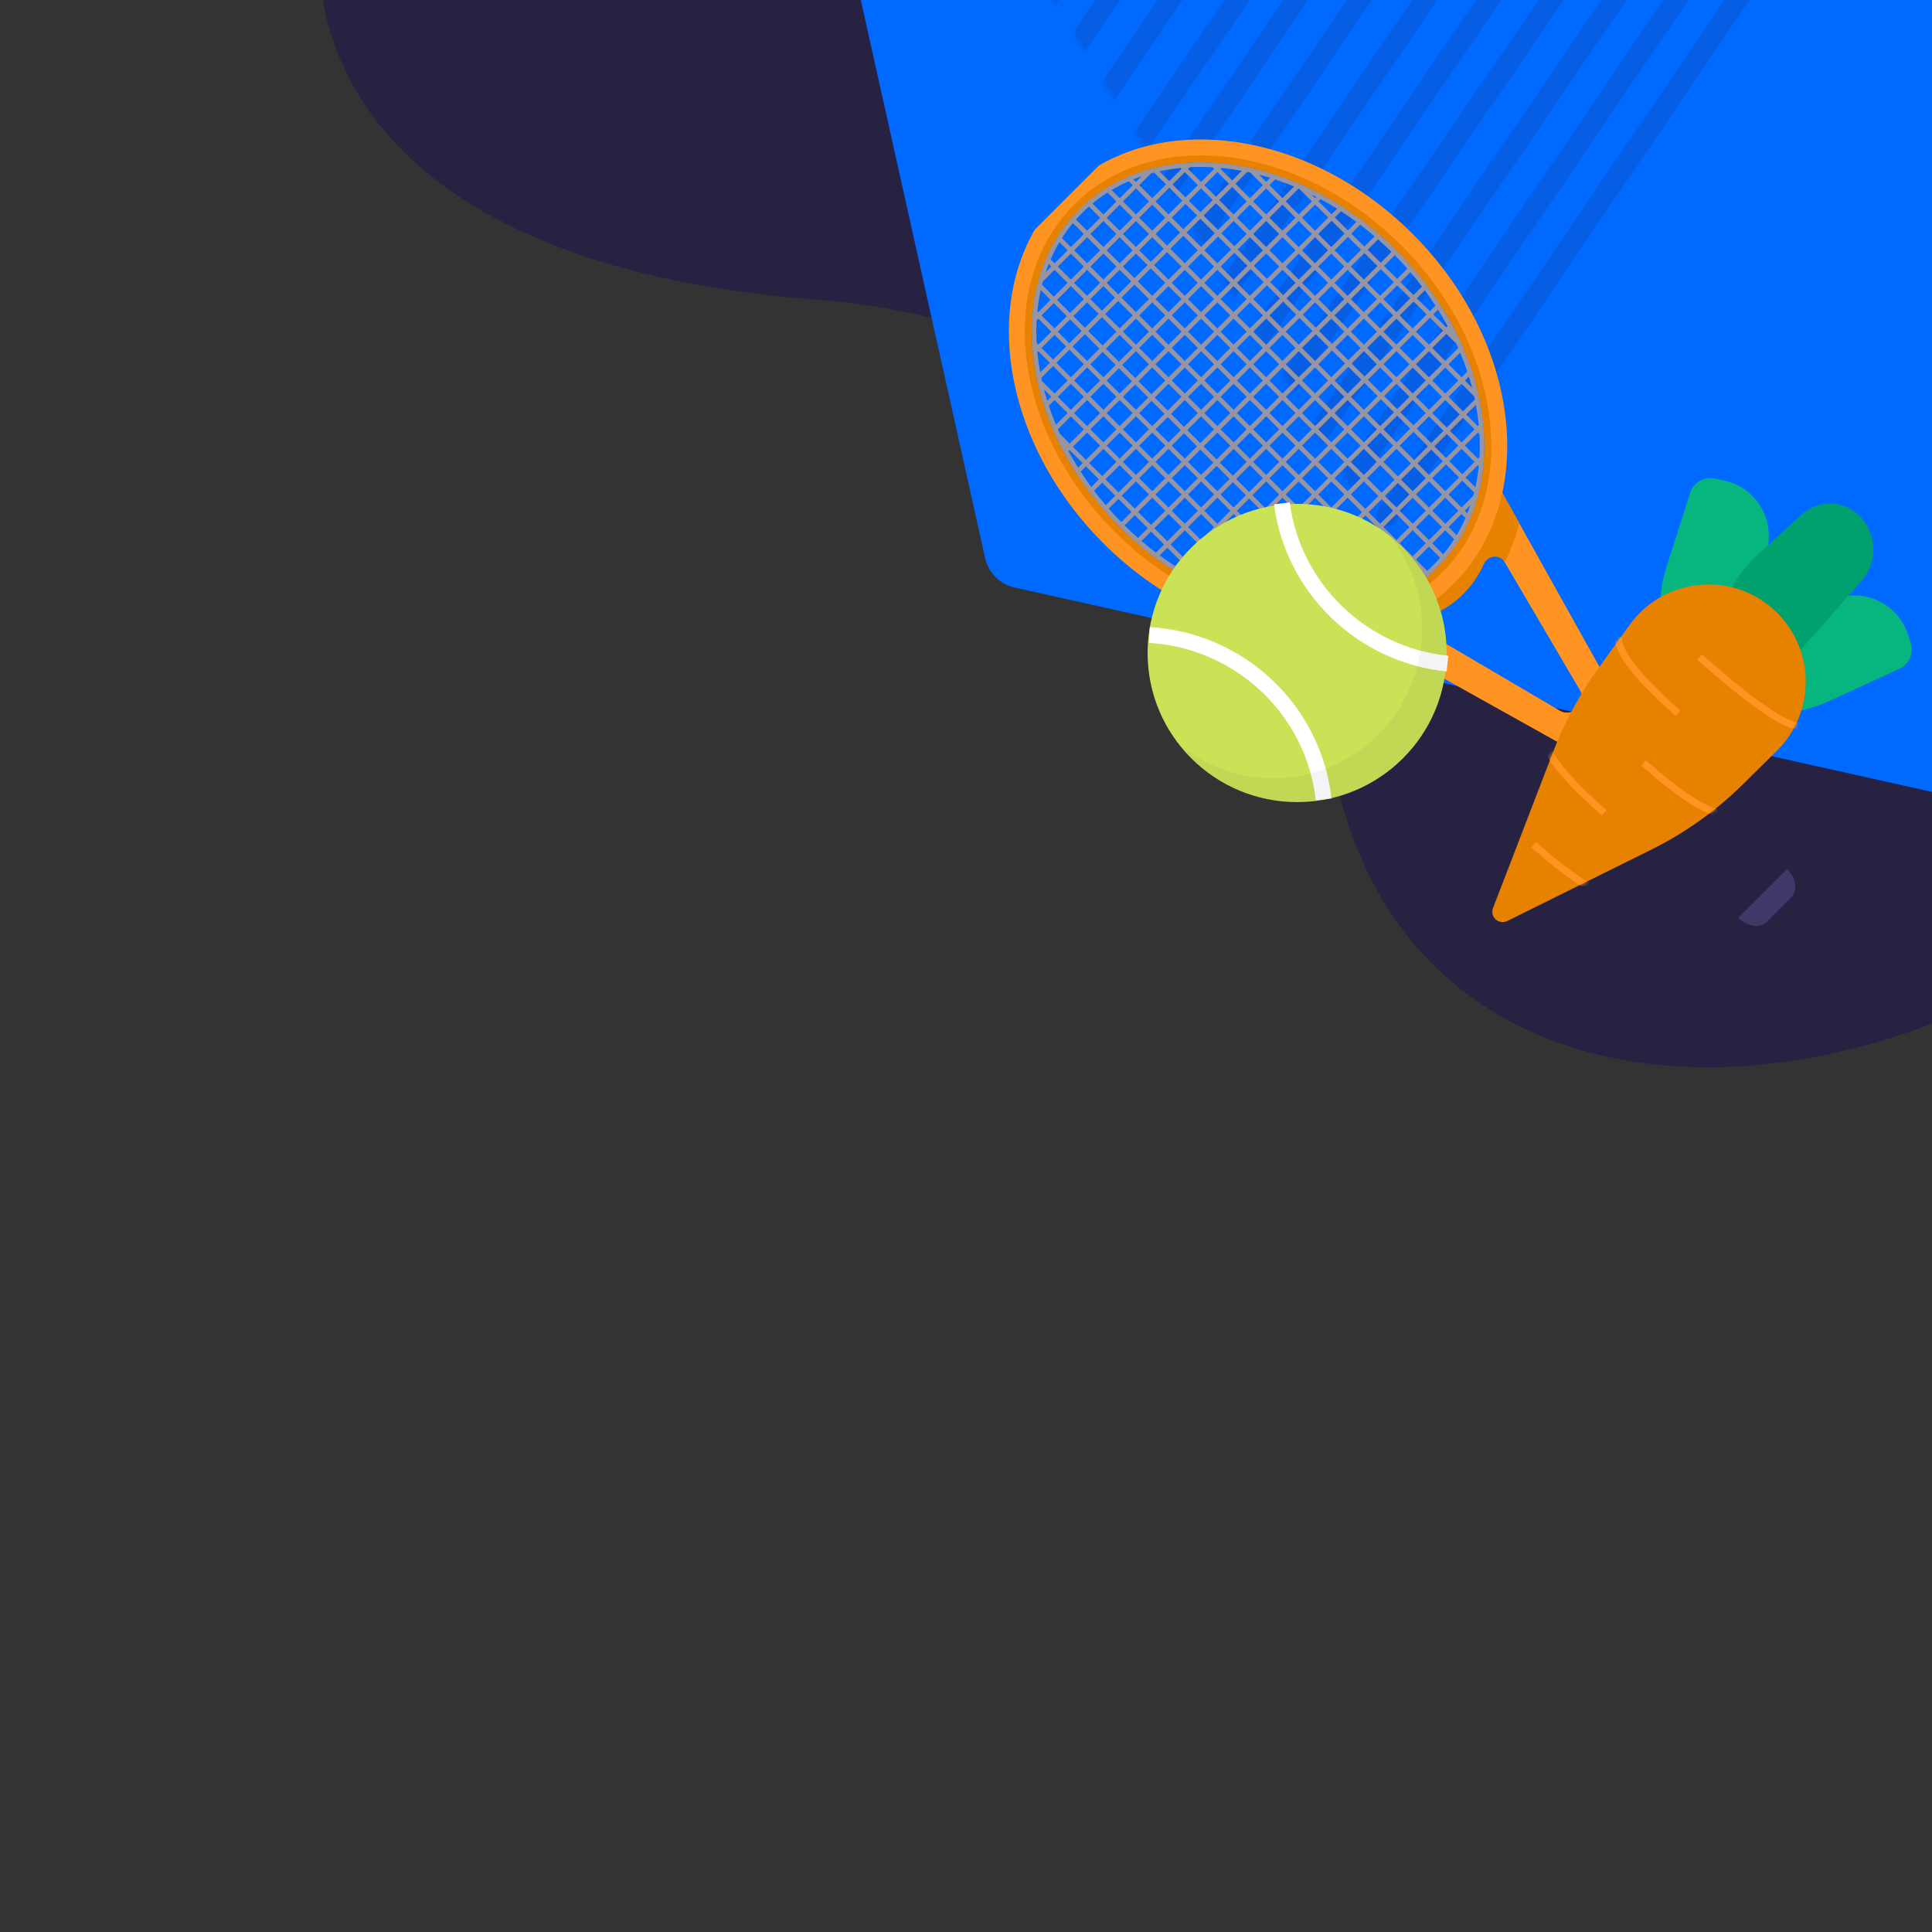 <?xml version="1.0" encoding="UTF-8"?> <svg xmlns="http://www.w3.org/2000/svg" width="500" height="500" viewBox="0 0 500 500" fill="none"><rect x="0" y="0" width="500" height="500" fill="#333333" stroke="none"/><g clip-path="url(#clip0_3604_10556)"><path fill-rule="evenodd" clip-rule="evenodd" d="M638.039 -51.779C589.363 -144.393 495.425 -187.957 417.487 -200.007C313.075 -216.146 188.376 -182.193 116.53 -94.405C54.123 -18.15 72.563 66.973 210.915 77.518C300.249 84.327 335.948 146.42 344.997 197.52C364.335 306.731 512.108 300.519 599.773 189.844C687.435 79.169 657.846 -14.097 638.039 -51.779Z" fill="#272142"></path><g clip-path="url(#clip1_3604_10556)"><path fill-rule="evenodd" clip-rule="evenodd" d="M111.356 -565.579L809.457 -410.044C813.243 -409.201 816.2 -406.244 817.044 -402.458L972.578 295.643C973.779 301.033 970.383 306.377 964.992 307.578C963.56 307.897 962.075 307.897 960.643 307.578L262.542 152.043C258.756 151.2 255.799 148.243 254.956 144.457L99.421 -553.644C98.22 -559.034 101.616 -564.378 107.007 -565.579C108.439 -565.898 109.924 -565.898 111.356 -565.579Z" fill="#0069FF"></path></g><g opacity="0.3" clip-path="url(#clip2_3604_10556)"><mask id="mask0_3604_10556" style="mask-type:alpha" maskUnits="userSpaceOnUse" x="251" y="-207" width="224" height="351"><path d="M366.191 -206.879L474.419 -29.969L360.083 143.056L251.856 -33.854L366.191 -206.879Z" fill="white"></path></mask><g mask="url(#mask0_3604_10556)"><path fill-rule="evenodd" clip-rule="evenodd" d="M481.051 145.556C479.814 144.733 479.492 143.072 480.331 141.845L546.382 45.323L546.375 45.286L547.057 44.322L548.329 45.214C548.924 45.631 549.668 45.793 550.387 45.66L551.91 45.378L552.122 46.464L484.81 144.826C483.972 146.052 482.289 146.379 481.051 145.556Z" fill="#272142" fill-opacity="0.48"></path><path fill-rule="evenodd" clip-rule="evenodd" d="M460.47 152.224C459.23 151.393 458.905 149.718 459.744 148.483L547.68 19.04C548.519 17.805 550.204 17.478 551.443 18.308C552.684 19.14 553.01 20.814 552.17 22.049L464.235 151.493C463.395 152.727 461.711 153.055 460.47 152.224Z" fill="#272142" fill-opacity="0.48"></path><path fill-rule="evenodd" clip-rule="evenodd" d="M442.311 154.443C441.075 153.617 440.751 151.952 441.588 150.723L546.036 -2.617C546.873 -3.845 548.553 -4.172 549.788 -3.347C551.025 -2.521 551.349 -0.855 550.511 0.374L446.063 153.714C445.228 154.942 443.548 155.269 442.311 154.443Z" fill="#272142" fill-opacity="0.48"></path><path fill-rule="evenodd" clip-rule="evenodd" d="M426.775 154.513C425.545 153.688 425.222 152.025 426.053 150.799L542.843 -21.381C543.674 -22.606 545.345 -22.931 546.575 -22.106C547.805 -21.281 548.128 -19.617 547.297 -18.391L430.507 153.788C429.677 155.013 428.006 155.338 426.775 154.513Z" fill="#272142" fill-opacity="0.48"></path><path fill-rule="evenodd" clip-rule="evenodd" d="M409.842 153.409C408.609 152.584 408.286 150.922 409.12 149.695L536.965 -38.015C537.8 -39.241 539.478 -39.567 540.712 -38.742C541.945 -37.918 542.268 -36.255 541.433 -35.028L413.587 152.681C412.754 153.907 411.076 154.233 409.842 153.409Z" fill="#272142" fill-opacity="0.48"></path><path fill-rule="evenodd" clip-rule="evenodd" d="M395.408 150.664C394.176 149.837 393.852 148.171 394.686 146.942L530.84 -53.638C531.672 -54.866 533.348 -55.192 534.582 -54.365C535.814 -53.539 536.138 -51.872 535.305 -50.643L399.152 149.937C398.318 151.165 396.642 151.491 395.408 150.664Z" fill="#272142" fill-opacity="0.48"></path><path fill-rule="evenodd" clip-rule="evenodd" d="M382.569 146.46C381.333 145.635 381.01 143.973 381.847 142.746L525.455 -67.746C526.292 -68.973 527.972 -69.299 529.206 -68.475C530.442 -67.65 530.765 -65.988 529.928 -64.761L386.32 145.73C385.483 146.957 383.803 147.284 382.569 146.46Z" fill="#272142" fill-opacity="0.48"></path><path fill-rule="evenodd" clip-rule="evenodd" d="M370.004 141.244C368.77 140.418 368.447 138.754 369.281 137.526L517.879 -81.207C518.714 -82.434 520.388 -82.76 521.621 -81.934C522.853 -81.108 523.177 -79.444 522.343 -78.216L373.744 140.517C372.911 141.744 371.237 142.069 370.004 141.244Z" fill="#272142" fill-opacity="0.48"></path><path fill-rule="evenodd" clip-rule="evenodd" d="M357.393 135.794C356.158 134.965 355.834 133.295 356.669 132.064L509.776 -93.631C510.612 -94.862 512.289 -95.188 513.525 -94.359C514.76 -93.53 515.084 -91.861 514.249 -90.63L361.14 135.066C360.306 136.296 358.628 136.622 357.393 135.794Z" fill="#272142" fill-opacity="0.48"></path><path fill-rule="evenodd" clip-rule="evenodd" d="M345.773 129.456C344.537 128.629 344.214 126.96 345.049 125.73L501.3 -104.338C502.136 -105.568 503.813 -105.894 505.048 -105.066C506.283 -104.239 506.607 -102.571 505.772 -101.341L349.52 128.727C348.686 129.957 347.008 130.283 345.773 129.456Z" fill="#272142" fill-opacity="0.48"></path><path fill-rule="evenodd" clip-rule="evenodd" d="M334.988 121.322C333.754 120.498 333.432 118.838 334.267 117.612L492.657 -114.773C493.492 -115.998 495.169 -116.324 496.401 -115.501C497.634 -114.677 497.957 -113.017 497.122 -111.791L338.732 120.594C337.896 121.819 336.22 122.145 334.988 121.322Z" fill="#272142" fill-opacity="0.48"></path><path fill-rule="evenodd" clip-rule="evenodd" d="M323.428 114.029C322.19 113.206 321.867 111.543 322.706 110.316L483.761 -125.164C484.6 -126.391 486.282 -126.718 487.52 -125.895C488.758 -125.071 489.08 -123.409 488.242 -122.182L327.187 113.299C326.348 114.525 324.666 114.852 323.428 114.029Z" fill="#272142" fill-opacity="0.48"></path><path fill-rule="evenodd" clip-rule="evenodd" d="M312.576 106.827C311.342 106.001 311.018 104.336 311.853 103.108L473.805 -135.12C474.64 -136.348 476.316 -136.673 477.549 -135.848C478.783 -135.022 479.107 -133.357 478.272 -132.129L316.321 106.1C315.487 107.327 313.81 107.653 312.576 106.827Z" fill="#272142" fill-opacity="0.48"></path><path fill-rule="evenodd" clip-rule="evenodd" d="M300.26 100.597C299.023 99.771 298.699 98.105 299.536 96.876L463.529 -144.093C464.366 -145.322 466.045 -145.648 467.281 -144.822C468.516 -143.996 468.84 -142.329 468.003 -141.1L304.01 99.868C303.173 101.097 301.494 101.423 300.26 100.597Z" fill="#272142" fill-opacity="0.48"></path><path fill-rule="evenodd" clip-rule="evenodd" d="M287.529 94.67C286.295 93.843 285.971 92.177 286.806 90.948L452.182 -152.636C453.016 -153.865 454.692 -154.19 455.924 -153.363C457.158 -152.537 457.482 -150.87 456.647 -149.642L291.272 93.942C290.438 95.171 288.764 95.496 287.529 94.67Z" fill="#272142" fill-opacity="0.48"></path><path fill-rule="evenodd" clip-rule="evenodd" d="M274.841 88.975C273.607 88.149 273.284 86.483 274.118 85.254L441.722 -161.346C442.557 -162.575 444.234 -162.901 445.468 -162.074C446.703 -161.247 447.026 -159.581 446.191 -158.353L278.587 88.247C277.754 89.476 276.076 89.801 274.841 88.975Z" fill="#272142" fill-opacity="0.48"></path><path fill-rule="evenodd" clip-rule="evenodd" d="M261.506 86.208C260.269 85.38 259.945 83.71 260.782 82.479L431.112 -168.161C431.95 -169.392 433.63 -169.719 434.866 -168.89C436.103 -168.062 436.427 -166.393 435.59 -165.162L265.259 85.479C264.423 86.71 262.742 87.036 261.506 86.208Z" fill="#272142" fill-opacity="0.48"></path><path fill-rule="evenodd" clip-rule="evenodd" d="M246.272 83.306C245.038 82.48 244.715 80.813 245.548 79.585L418.223 -174.808C419.055 -176.036 420.731 -176.361 421.964 -175.535C423.196 -174.708 423.52 -173.041 422.686 -171.813L250.013 82.58C249.18 83.808 247.505 84.133 246.272 83.306Z" fill="#272142" fill-opacity="0.48"></path><path fill-rule="evenodd" clip-rule="evenodd" d="M230.689 82.352C229.456 81.525 229.133 79.859 229.966 78.631L406.327 -180.941C407.162 -182.168 408.838 -182.494 410.071 -181.667C411.305 -180.842 411.629 -179.175 410.794 -177.947L234.433 81.624C233.599 82.852 231.923 83.178 230.689 82.352Z" fill="#272142" fill-opacity="0.48"></path><path fill-rule="evenodd" clip-rule="evenodd" d="M213.524 84.262C212.286 83.434 211.961 81.764 212.799 80.531L394.295 -186.36C395.131 -187.592 396.813 -187.918 398.051 -187.09C399.289 -186.261 399.614 -184.591 398.777 -183.36L217.281 83.532C216.444 84.764 214.762 85.091 213.524 84.262Z" fill="#272142" fill-opacity="0.48"></path><path fill-rule="evenodd" clip-rule="evenodd" d="M195.38 87.291C194.146 86.466 193.822 84.803 194.66 83.576L381.578 -190.497C382.416 -191.724 384.095 -192.051 385.33 -191.226C386.566 -190.402 386.889 -188.738 386.052 -187.511L199.132 86.562C198.297 87.788 196.617 88.115 195.38 87.291Z" fill="#272142" fill-opacity="0.48"></path><path fill-rule="evenodd" clip-rule="evenodd" d="M175.359 92.768C174.122 91.941 173.798 90.272 174.635 89.042L368.395 -195.735C369.233 -196.964 370.913 -197.291 372.151 -196.464L372.151 -196.464C373.387 -195.636 373.711 -193.968 372.875 -192.738L179.113 92.039C178.276 93.268 176.595 93.595 175.359 92.768Z" fill="#272142" fill-opacity="0.48"></path><path fill-rule="evenodd" clip-rule="evenodd" d="M153.426 100.705C152.191 99.882 151.868 98.219 152.704 96.993L354.664 -198.786C355.502 -200.013 357.182 -200.34 358.417 -199.515L358.418 -199.515C359.653 -198.692 359.976 -197.029 359.14 -195.803L157.179 99.976C156.342 101.202 154.662 101.529 153.426 100.705Z" fill="#272142" fill-opacity="0.48"></path><path fill-rule="evenodd" clip-rule="evenodd" d="M130.199 110.509C128.968 109.684 128.644 108.02 129.479 106.793L339.668 -202.318C340.503 -203.545 342.178 -203.871 343.41 -203.045L343.411 -203.044C344.643 -202.219 344.966 -200.556 344.132 -199.329L133.942 109.782C133.108 111.008 131.433 111.334 130.199 110.509Z" fill="#272142" fill-opacity="0.48"></path><path fill-rule="evenodd" clip-rule="evenodd" d="M108.604 117.677C107.37 116.852 107.046 115.186 107.883 113.958L325.809 -206.043C326.645 -207.27 328.324 -207.597 329.559 -206.771L329.56 -206.77C330.795 -205.945 331.118 -204.281 330.281 -203.053L112.354 116.948C111.519 118.176 109.84 118.502 108.604 117.677Z" fill="#272142" fill-opacity="0.48"></path><path fill-rule="evenodd" clip-rule="evenodd" d="M89.998 123.351C88.761 122.523 88.437 120.854 89.274 119.624L312.035 -208.112C312.871 -209.342 314.552 -209.668 315.787 -208.841L315.787 -208.84C317.024 -208.012 317.349 -206.344 316.512 -205.113L93.75 122.621C92.915 123.852 91.235 124.178 89.998 123.351Z" fill="#272142" fill-opacity="0.48"></path><path fill-rule="evenodd" clip-rule="evenodd" d="M71.58 124.988C70.346 124.162 70.022 122.496 70.857 121.268L295.997 -209.992C296.831 -211.22 298.508 -211.545 299.742 -210.719L299.743 -210.718C300.977 -209.892 301.301 -208.227 300.465 -206.999L75.325 124.26C74.49 125.489 72.813 125.814 71.58 124.988Z" fill="#272142" fill-opacity="0.48"></path><path fill-rule="evenodd" clip-rule="evenodd" d="M55.263 125.31C54.027 124.483 53.703 122.817 54.54 121.588L281.441 -211.42C282.277 -212.649 283.96 -212.976 285.195 -212.149L285.196 -212.149C286.433 -211.323 286.757 -209.657 285.919 -208.428L59.017 124.58C58.181 125.809 56.5 126.135 55.263 125.31Z" fill="#272142" fill-opacity="0.48"></path><path fill-rule="evenodd" clip-rule="evenodd" d="M39.995 123.777C38.762 122.951 38.438 121.285 39.273 120.057L264.779 -211.744C265.613 -212.972 267.29 -213.297 268.524 -212.472L268.525 -212.471C269.758 -211.645 270.081 -209.978 269.248 -208.751L43.739 123.049C42.906 124.277 41.229 124.603 39.995 123.777Z" fill="#272142" fill-opacity="0.48"></path><path fill-rule="evenodd" clip-rule="evenodd" d="M25.881 120.865C24.644 120.039 24.32 118.371 25.158 117.142L249.098 -211.768C249.935 -212.998 251.616 -213.324 252.853 -212.497L252.853 -212.497C254.089 -211.67 254.413 -210.003 253.576 -208.774L29.635 120.136C28.797 121.364 27.117 121.691 25.881 120.865Z" fill="#272142" fill-opacity="0.48"></path><path fill-rule="evenodd" clip-rule="evenodd" d="M12.68 116.597C11.445 115.77 11.121 114.102 11.956 112.873L231.803 -210.545C232.639 -211.774 234.318 -212.101 235.553 -211.273L235.554 -211.272C236.789 -210.446 237.113 -208.779 236.276 -207.549L16.429 115.868C15.594 117.097 13.916 117.424 12.68 116.597Z" fill="#272142" fill-opacity="0.48"></path><path fill-rule="evenodd" clip-rule="evenodd" d="M0.416 109.808C-0.819 108.981 -1.143 107.315 -0.307 106.086L214.07 -209.23C214.905 -210.459 216.584 -210.784 217.817 -209.958L217.818 -209.957C219.053 -209.13 219.377 -207.464 218.541 -206.236L4.163 109.08C3.327 110.308 1.651 110.634 0.416 109.808Z" fill="#272142" fill-opacity="0.48"></path></g></g><g clip-path="url(#clip3_3604_10556)"><path d="M428.807 191.167L462.513 224.873C464.84 227.199 465.311 230.5 463.566 232.246L457.246 238.565C455.501 240.311 452.2 239.839 449.873 237.512L416.168 203.807L428.807 191.167Z" fill="#272142"></path><path d="M428.807 191.167L416.168 203.807L420.381 208.02L433.021 195.38L428.807 191.167Z" fill="#413869"></path><path d="M457.244 238.565L463.564 232.245C465.309 230.5 464.837 227.199 462.511 224.872L449.871 237.512C452.198 239.839 455.499 240.31 457.244 238.565Z" fill="#413869"></path><path fill-rule="evenodd" clip-rule="evenodd" d="M348.754 161.675L406.006 193.648L416.165 203.807L428.804 191.167L418.645 181.008L386.673 123.756C386.673 123.756 385.475 137.121 373.797 148.799C362.119 160.477 348.754 161.675 348.754 161.675ZM403.685 183.923L370.354 164.335C368.243 163.094 368.517 159.928 370.826 158.903C376.638 156.322 381.32 151.641 383.901 145.828C384.925 143.52 388.092 143.245 389.333 145.357L408.92 178.688C409.776 180.144 409.508 182.035 408.27 183.273C407.032 184.511 405.142 184.779 403.685 183.923Z" fill="#FF9422"></path><path d="M370.513 164.494C368.379 163.231 368.635 160.046 370.952 159.029C376.786 156.47 381.467 151.788 384.027 145.955C385.043 143.638 388.228 143.382 389.491 145.515C390.493 143.345 392.635 138.269 393.184 135.324L386.673 123.756C386.673 123.756 385.554 137.201 373.876 148.879C362.198 160.556 348.754 161.675 348.754 161.675L361.422 168.806C366.854 167.074 370.039 165.383 370.953 164.755L370.513 164.494Z" fill="#E78200"></path><path fill-rule="evenodd" clip-rule="evenodd" d="M376.141 151.142C398.247 129.037 393.531 88.481 365.609 60.559C337.686 32.636 297.13 27.92 275.025 50.026C252.92 72.131 257.636 112.686 285.558 140.609C313.481 168.531 354.036 173.247 376.141 151.142ZM371.928 146.929C391.707 127.15 387.084 90.46 361.395 64.772C335.707 39.083 299.017 34.46 279.238 54.239C259.46 74.017 264.083 110.707 289.771 136.396C315.46 162.084 352.15 166.707 371.928 146.929Z" fill="#FF9422"></path><path fill-rule="evenodd" clip-rule="evenodd" d="M299.067 43.346C298.841 43.399 298.616 43.455 298.391 43.512C298.005 43.61 297.622 43.713 297.24 43.82C295.587 44.287 293.971 44.844 292.4 45.493C292.202 45.575 292.005 45.658 291.808 45.743C290.079 46.488 288.406 47.346 286.799 48.318C286.624 48.423 286.45 48.53 286.277 48.638C284.748 49.595 283.279 50.657 281.879 51.825C281.727 51.952 281.574 52.081 281.423 52.211C280.674 52.856 279.945 53.532 279.238 54.239C278.531 54.946 277.855 55.675 277.21 56.424C277.08 56.575 276.951 56.727 276.824 56.88C275.656 58.28 274.594 59.748 273.637 61.278C273.529 61.451 273.422 61.625 273.317 61.8C272.345 63.407 271.487 65.08 270.742 66.809C270.657 67.005 270.574 67.203 270.492 67.401C269.843 68.972 269.286 70.588 268.819 72.241C268.712 72.623 268.609 73.006 268.511 73.392C268.454 73.617 268.398 73.842 268.345 74.068C267.868 76.072 267.519 78.126 267.299 80.218C267.272 80.474 267.247 80.729 267.224 80.986C267.182 81.445 267.147 81.906 267.117 82.369C267.099 82.666 267.082 82.963 267.068 83.261C266.99 84.961 266.992 86.683 267.074 88.42C267.088 88.716 267.104 89.014 267.123 89.311C267.152 89.769 267.186 90.228 267.226 90.687C267.248 90.944 267.272 91.201 267.298 91.458C267.494 93.428 267.792 95.413 268.188 97.405C268.235 97.638 268.283 97.871 268.332 98.104C268.408 98.464 268.487 98.824 268.569 99.184C268.988 101.017 269.491 102.854 270.077 104.689C270.144 104.901 270.213 105.113 270.283 105.325C270.891 107.167 271.583 109.006 272.357 110.835C272.44 111.032 272.525 111.228 272.61 111.425C272.83 111.934 273.057 112.442 273.291 112.949C273.847 114.156 274.439 115.357 275.067 116.551C275.164 116.735 275.261 116.918 275.359 117.102C276.224 118.714 277.155 120.313 278.152 121.893C278.26 122.065 278.369 122.237 278.479 122.408C279.451 123.923 280.483 125.421 281.575 126.896C281.694 127.057 281.814 127.218 281.935 127.379C283.005 128.803 284.131 130.206 285.313 131.584C285.443 131.735 285.573 131.886 285.704 132.037C286.867 133.374 288.083 134.687 289.351 135.973C289.49 136.114 289.63 136.255 289.771 136.396C289.911 136.536 290.052 136.676 290.194 136.816C291.479 138.084 292.793 139.3 294.13 140.463C294.28 140.594 294.431 140.724 294.582 140.853C295.96 142.035 297.363 143.161 298.788 144.232C298.948 144.352 299.109 144.472 299.27 144.592C300.746 145.683 302.243 146.716 303.758 147.687C303.93 147.797 304.101 147.906 304.273 148.015C305.853 149.011 307.452 149.942 309.065 150.807C309.248 150.905 309.431 151.003 309.615 151.099C310.809 151.728 312.011 152.32 313.218 152.875C313.725 153.109 314.233 153.336 314.741 153.557C314.938 153.642 315.135 153.726 315.331 153.81C317.16 154.584 318.999 155.275 320.841 155.883C321.053 155.953 321.265 156.022 321.477 156.09C323.312 156.676 325.149 157.178 326.983 157.598C327.343 157.68 327.703 157.759 328.062 157.835C328.296 157.884 328.529 157.932 328.762 157.978C330.754 158.375 332.739 158.672 334.709 158.869C334.966 158.894 335.223 158.918 335.479 158.941C335.939 158.98 336.397 159.015 336.855 159.044C337.153 159.062 337.45 159.079 337.747 159.093C339.484 159.175 341.205 159.177 342.906 159.098C343.204 159.084 343.501 159.068 343.797 159.049C344.26 159.02 344.721 158.984 345.181 158.943C345.437 158.92 345.693 158.895 345.948 158.868C348.041 158.647 350.095 158.299 352.098 157.822C352.324 157.768 352.55 157.713 352.774 157.656C353.16 157.558 353.544 157.455 353.926 157.347C355.579 156.881 357.194 156.324 358.765 155.675C358.963 155.593 359.161 155.509 359.358 155.425C361.086 154.68 362.759 153.822 364.367 152.85C364.542 152.744 364.715 152.637 364.889 152.529C366.418 151.573 367.886 150.511 369.286 149.343C369.439 149.215 369.591 149.087 369.742 148.956C370.492 148.312 371.221 147.636 371.928 146.929C372.635 146.222 373.311 145.493 373.955 144.743C374.086 144.592 374.214 144.44 374.342 144.287C375.51 142.887 376.572 141.419 377.528 139.89C377.636 139.716 377.743 139.542 377.849 139.368C378.821 137.76 379.679 136.087 380.424 134.359C380.508 134.162 380.592 133.964 380.674 133.766C381.323 132.195 381.88 130.58 382.346 128.927C382.454 128.545 382.557 128.161 382.655 127.775C382.712 127.551 382.767 127.325 382.821 127.099C383.298 125.096 383.646 123.042 383.867 120.949C383.894 120.694 383.919 120.438 383.942 120.182C383.983 119.722 384.019 119.261 384.048 118.798C384.067 118.502 384.083 118.204 384.097 117.907C384.176 116.206 384.174 114.485 384.092 112.748C384.078 112.451 384.061 112.154 384.043 111.856C384.014 111.398 383.979 110.94 383.94 110.48C383.917 110.224 383.893 109.967 383.868 109.709C383.671 107.74 383.374 105.755 382.977 103.763C382.931 103.53 382.883 103.297 382.834 103.063C382.758 102.704 382.679 102.344 382.597 101.984C382.177 100.15 381.675 98.313 381.089 96.478C381.021 96.266 380.952 96.054 380.882 95.842C380.274 94 379.583 92.161 378.809 90.332C378.725 90.136 378.641 89.939 378.556 89.743C378.339 89.243 378.117 88.745 377.888 88.248C377.328 87.031 376.732 85.82 376.098 84.616C376.002 84.433 375.904 84.249 375.806 84.066C374.941 82.453 374.01 80.854 373.014 79.274C372.905 79.103 372.796 78.931 372.686 78.759C371.715 77.244 370.682 75.747 369.591 74.271C369.471 74.11 369.351 73.949 369.231 73.789C368.16 72.364 367.034 70.961 365.852 69.583C365.723 69.432 365.593 69.281 365.462 69.131C364.299 67.793 363.083 66.48 361.815 65.195C361.675 65.053 361.535 64.912 361.395 64.772C361.254 64.631 361.113 64.491 360.972 64.352C359.686 63.084 358.373 61.868 357.036 60.705C356.885 60.574 356.734 60.444 356.583 60.314C355.205 59.132 353.802 58.006 352.378 56.936C352.217 56.815 352.056 56.695 351.895 56.576C350.42 55.484 348.922 54.452 347.407 53.48C347.236 53.37 347.064 53.261 346.892 53.153C345.312 52.156 343.713 51.225 342.101 50.36C341.917 50.262 341.734 50.165 341.55 50.068C339.989 49.247 338.415 48.487 336.833 47.79C336.696 47.729 336.558 47.669 336.421 47.609C336.225 47.525 336.03 47.441 335.834 47.358C334.005 46.584 332.166 45.892 330.324 45.284C330.112 45.214 329.9 45.145 329.688 45.078C327.854 44.492 326.016 43.989 324.183 43.57C323.823 43.488 323.463 43.409 323.103 43.333C322.87 43.284 322.637 43.236 322.404 43.189C320.412 42.792 318.427 42.495 316.457 42.299C316.2 42.273 315.943 42.249 315.686 42.227C315.227 42.187 314.768 42.153 314.311 42.124C314.013 42.105 313.716 42.089 313.419 42.075C311.682 41.993 309.96 41.991 308.26 42.069C307.962 42.083 307.665 42.1 307.368 42.118C306.905 42.148 306.444 42.183 305.985 42.224C305.728 42.248 305.473 42.273 305.217 42.3C303.125 42.52 301.071 42.869 299.067 43.346ZM305.539 43.464C305.474 43.471 305.408 43.478 305.342 43.485C303.549 43.674 301.786 43.959 300.062 44.34L302.604 46.883L305.781 43.706L305.539 43.464ZM306.623 44.548L303.447 47.725L306.817 51.096L309.994 47.919L306.623 44.548ZM310.837 47.076L307.466 43.706L307.891 43.281C308.032 43.274 308.173 43.266 308.315 43.26C309.977 43.183 311.662 43.185 313.362 43.265C313.504 43.272 313.646 43.279 313.788 43.287L314.207 43.706L310.837 47.076ZM310.837 48.762L307.66 51.938L310.657 54.936L313.834 51.759L310.837 48.762ZM314.677 50.916L311.679 47.919L315.05 44.548L318.047 47.546L314.677 50.916ZM314.677 52.602L311.5 55.778L315.244 59.522L318.42 56.345L314.677 52.602ZM319.263 55.503L315.519 51.759L318.89 48.389L322.634 52.132L319.263 55.503ZM319.263 57.188L316.086 60.365L319.457 63.735L322.634 60.559L319.263 57.188ZM323.476 59.716L320.106 56.345L323.476 52.975L326.847 56.345L323.476 59.716ZM323.476 61.401L320.3 64.578L323.67 67.948L326.847 64.772L323.476 61.401ZM327.689 63.929L324.319 60.559L327.689 57.188L331.06 60.559L327.689 63.929ZM327.689 65.614L324.513 68.791L327.883 72.162L331.06 68.985L327.689 65.614ZM331.903 68.142L328.532 64.772L331.903 61.401L335.273 64.772L331.903 68.142ZM331.903 69.828L328.726 73.004L332.096 76.375L335.273 73.198L331.903 69.828ZM336.116 72.355L332.745 68.985L336.116 65.614L339.486 68.985L336.116 72.355ZM336.116 74.041L332.939 77.217L336.31 80.588L339.486 77.411L336.116 74.041ZM340.329 76.569L336.958 73.198L340.329 69.828L343.699 73.198L340.329 76.569ZM340.329 78.254L337.152 81.431L340.523 84.801L343.699 81.624L340.329 78.254ZM344.542 80.782L341.172 77.411L344.542 74.041L347.913 77.411L344.542 80.782ZM344.542 82.467L341.365 85.644L344.736 89.014L347.913 85.838L344.542 82.467ZM348.755 84.995L345.385 81.624L348.755 78.254L352.126 81.624L348.755 84.995ZM348.755 86.68L345.579 89.857L348.949 93.227L352.126 90.051L348.755 86.68ZM352.968 89.208L349.598 85.838L352.968 82.467L356.339 85.838L352.968 89.208ZM352.968 90.893L349.792 94.07L353.162 97.441L356.339 94.264L352.968 90.893ZM357.182 93.421L353.811 90.051L357.182 86.68L360.552 90.051L357.182 93.421ZM357.182 95.107L354.005 98.283L357.375 101.654L360.552 98.477L357.182 95.107ZM361.395 97.635L358.024 94.264L361.395 90.893L364.765 94.264L361.395 97.635ZM361.395 99.32L358.218 102.496L361.589 105.867L364.765 102.69L361.395 99.32ZM365.608 101.848L362.237 98.477L365.608 95.107L368.978 98.477L365.608 101.848ZM365.608 103.533L362.431 106.71L365.802 110.08L368.978 106.903L365.608 103.533ZM369.821 106.061L366.451 102.69L369.821 99.32L373.192 102.69L369.821 106.061ZM369.821 107.746L366.644 110.923L370.388 114.666L373.565 111.49L369.821 107.746ZM374.407 110.647L370.664 106.903L374.034 103.533L377.778 107.277L374.407 110.647ZM374.407 112.332L371.231 115.509L374.228 118.506L377.405 115.33L374.407 112.332ZM378.247 114.487L375.25 111.49L378.621 108.119L381.618 111.117L378.247 114.487ZM378.247 116.172L375.071 119.349L378.441 122.72L381.618 119.543L378.247 116.172ZM382.461 118.7L379.09 115.33L382.461 111.959L382.88 112.378C382.887 112.52 382.895 112.662 382.901 112.804C382.982 114.505 382.984 116.189 382.907 117.851C382.9 117.993 382.893 118.135 382.885 118.276L382.461 118.7ZM382.461 120.386L379.284 123.562L381.827 126.105C382.208 124.381 382.492 122.618 382.682 120.824C382.689 120.759 382.695 120.693 382.702 120.627L382.461 120.386ZM381.503 127.467L378.441 124.405L374.877 127.969L378.247 131.34L381.282 128.305C381.357 128.032 381.43 127.758 381.5 127.482L381.503 127.467ZM380.539 130.734L379.09 132.183L379.759 132.851C380.037 132.154 380.297 131.448 380.539 130.734ZM379.263 134.041L378.247 133.025L374.877 136.396L376.98 138.499C377.833 137.064 378.594 135.576 379.263 134.041ZM376.338 139.542L374.034 137.238L370.664 140.609L373.496 143.441C374.529 142.195 375.476 140.894 376.338 139.542ZM372.718 144.349L369.821 141.452L366.451 144.822L369.348 147.719C369.941 147.196 370.52 146.651 371.085 146.086C371.65 145.521 372.195 144.942 372.718 144.349ZM368.44 148.497L365.608 145.665L362.237 149.035L364.541 151.339C365.893 150.477 367.194 149.53 368.44 148.497ZM363.498 151.981L361.395 149.878L358.024 153.248L359.04 154.264C360.575 153.595 362.063 152.834 363.498 151.981ZM357.851 154.76L357.182 154.091L355.733 155.54C356.447 155.298 357.153 155.038 357.851 154.76ZM353.304 156.283L356.339 153.248L352.968 149.878L349.404 153.442L352.466 156.504L352.481 156.501C352.757 156.431 353.031 156.358 353.304 156.283ZM351.104 156.828L348.561 154.285L345.385 157.462L345.626 157.703C345.692 157.696 345.758 157.69 345.823 157.683C347.617 157.493 349.38 157.209 351.104 156.828ZM344.542 156.619L347.719 153.442L344.348 150.072L341.171 153.248L344.542 156.619ZM340.329 154.091L343.699 157.462L343.275 157.886C343.134 157.894 342.992 157.901 342.85 157.908C341.188 157.985 339.504 157.983 337.803 157.902C337.661 157.896 337.519 157.888 337.377 157.881L336.958 157.462L340.329 154.091ZM340.329 152.406L343.506 149.229L340.508 146.232L337.331 149.408L340.329 152.406ZM336.489 150.251L339.486 153.248L336.116 156.619L333.118 153.622L336.489 150.251ZM336.489 148.566L339.665 145.389L335.922 141.645L332.745 144.822L336.489 148.566ZM331.903 145.665L335.646 149.408L332.276 152.779L328.532 149.035L331.903 145.665ZM331.903 143.979L335.079 140.803L331.709 137.432L328.532 140.609L331.903 143.979ZM327.689 141.452L331.06 144.822L327.689 148.193L324.319 144.822L327.689 141.452ZM327.689 139.766L330.866 136.59L327.495 133.219L324.319 136.396L327.689 139.766ZM323.476 137.238L326.847 140.609L323.476 143.979L320.106 140.609L323.476 137.238ZM323.476 135.553L326.653 132.376L323.282 129.006L320.106 132.183L323.476 135.553ZM319.263 133.025L322.634 136.396L319.263 139.766L315.892 136.396L319.263 133.025ZM319.263 131.34L322.44 128.163L319.069 124.793L315.892 127.969L319.263 131.34ZM315.05 128.812L318.42 132.183L315.05 135.553L311.679 132.183L315.05 128.812ZM315.05 127.127L318.226 123.95L314.856 120.58L311.679 123.756L315.05 127.127ZM310.837 124.599L314.207 127.969L310.837 131.34L307.466 127.969L310.837 124.599ZM310.837 122.914L314.013 119.737L310.643 116.366L307.466 119.543L310.837 122.914ZM306.623 120.386L309.994 123.756L306.623 127.127L303.253 123.756L306.623 120.386ZM306.623 118.7L309.8 115.524L306.43 112.153L303.253 115.33L306.623 118.7ZM302.41 116.173L305.781 119.543L302.41 122.914L299.04 119.543L302.41 116.173ZM302.41 114.487L305.587 111.311L302.216 107.94L299.04 111.117L302.41 114.487ZM298.197 111.959L301.568 115.33L298.197 118.7L294.827 115.33L298.197 111.959ZM298.197 110.274L301.374 107.097L298.003 103.727L294.827 106.903L298.197 110.274ZM293.984 107.746L297.354 111.117L293.984 114.487L290.613 111.117L293.984 107.746ZM293.984 106.061L297.161 102.884L293.79 99.514L290.613 102.69L293.984 106.061ZM289.771 103.533L293.141 106.903L289.771 110.274L286.4 106.903L289.771 103.533ZM289.771 101.848L292.947 98.671L289.577 95.3L286.4 98.477L289.771 101.848ZM285.558 99.32L288.928 102.69L285.558 106.061L282.187 102.69L285.558 99.32ZM285.558 97.635L288.734 94.458L285.364 91.087L282.187 94.264L285.558 97.635ZM281.344 95.107L284.715 98.477L281.344 101.848L277.974 98.477L281.344 95.107ZM281.344 93.421L284.521 90.245L280.777 86.501L277.601 89.678L281.344 93.421ZM276.758 90.52L280.502 94.264L277.131 97.635L273.388 93.891L276.758 90.52ZM276.758 88.835L279.935 85.658L276.937 82.661L273.761 85.838L276.758 88.835ZM272.918 86.68L275.915 89.678L272.545 93.048L269.547 90.051L272.918 86.68ZM272.918 84.995L276.095 81.818L272.724 78.448L269.547 81.624L272.918 84.995ZM268.705 82.467L272.075 85.838L268.705 89.208L268.286 88.789C268.278 88.647 268.271 88.505 268.264 88.363C268.184 86.663 268.182 84.978 268.259 83.316C268.265 83.174 268.273 83.033 268.28 82.892L268.705 82.467ZM268.705 80.782L271.881 77.605L269.339 75.063C268.958 76.787 268.673 78.55 268.484 80.343C268.477 80.409 268.47 80.475 268.463 80.54L268.705 80.782ZM269.662 73.701L272.724 76.763L276.289 73.198L272.918 69.828L269.883 72.862C269.808 73.135 269.736 73.41 269.666 73.685L269.662 73.701ZM272.918 68.142L276.289 64.772L274.185 62.668C273.332 64.103 272.572 65.592 271.903 67.127L272.918 68.142ZM271.406 68.316C271.128 69.013 270.868 69.719 270.626 70.434L272.075 68.985L271.406 68.316ZM274.827 61.625L277.131 63.929L280.502 60.559L277.67 57.727C276.636 58.972 275.689 60.273 274.827 61.625ZM278.447 56.819L281.344 59.716L284.715 56.345L281.818 53.448C281.225 53.972 280.646 54.516 280.08 55.081C279.515 55.647 278.971 56.226 278.447 56.819ZM282.726 52.671L285.558 55.503L288.928 52.132L286.624 49.828C285.273 50.69 283.971 51.637 282.726 52.671ZM287.667 49.186L289.771 51.289L293.141 47.919L292.126 46.904C290.591 47.573 289.102 48.333 287.667 49.186ZM293.315 46.407L293.984 47.076L295.433 45.627C294.718 45.869 294.012 46.129 293.315 46.407ZM273.761 68.985L277.131 72.355L280.502 68.985L277.131 65.614L273.761 68.985ZM277.974 64.772L281.344 68.142L284.715 64.772L281.344 61.401L277.974 64.772ZM282.187 60.559L285.558 63.929L288.928 60.559L285.558 57.188L282.187 60.559ZM286.4 56.345L289.771 59.716L293.141 56.345L289.771 52.975L286.4 56.345ZM290.613 52.132L293.984 55.503L297.354 52.132L293.984 48.762L290.613 52.132ZM294.827 47.919L298.197 51.289L301.762 47.725L298.7 44.663L298.684 44.667C298.409 44.737 298.134 44.809 297.861 44.884L294.827 47.919ZM302.604 48.568L299.04 52.132L302.41 55.503L305.975 51.938L302.604 48.568ZM306.817 52.781L303.253 56.345L306.25 59.343L309.815 55.778L306.817 52.781ZM310.657 56.621L307.093 60.185L310.837 63.929L314.401 60.365L310.657 56.621ZM315.244 61.207L311.679 64.772L315.05 68.142L318.614 64.578L315.244 61.207ZM319.457 65.42L315.892 68.985L319.263 72.355L322.827 68.791L319.457 65.42ZM323.67 69.634L320.106 73.198L323.476 76.569L327.041 73.004L323.67 69.634ZM327.883 73.847L324.319 77.411L327.689 80.782L331.254 77.217L327.883 73.847ZM332.096 78.06L328.532 81.624L331.903 84.995L335.467 81.431L332.096 78.06ZM336.31 82.273L332.745 85.838L336.116 89.208L339.68 85.644L336.31 82.273ZM340.523 86.486L336.958 90.051L340.329 93.421L343.893 89.857L340.523 86.486ZM344.736 90.7L341.172 94.264L344.542 97.635L348.106 94.07L344.736 90.7ZM348.949 94.913L345.385 98.477L348.755 101.848L352.32 98.283L348.949 94.913ZM353.162 99.126L349.598 102.69L352.968 106.061L356.533 102.496L353.162 99.126ZM357.375 103.339L353.811 106.903L357.182 110.274L360.746 106.71L357.375 103.339ZM361.589 107.552L358.024 111.117L361.395 114.487L364.959 110.923L361.589 107.552ZM365.802 111.765L362.237 115.33L365.981 119.073L369.545 115.509L365.802 111.765ZM370.388 116.352L366.824 119.916L369.821 122.914L373.386 119.349L370.388 116.352ZM374.228 120.192L370.664 123.756L374.034 127.127L377.599 123.562L374.228 120.192ZM373.192 127.969L369.821 124.599L366.451 127.969L369.821 131.34L373.192 127.969ZM368.978 132.183L365.608 128.812L362.237 132.183L365.608 135.553L368.978 132.183ZM366.451 136.396L369.821 133.025L373.192 136.396L369.821 139.766L366.451 136.396ZM364.765 136.396L361.395 133.025L358.024 136.396L361.395 139.766L364.765 136.396ZM362.237 140.609L365.608 137.238L368.978 140.609L365.608 143.979L362.237 140.609ZM360.552 140.609L357.182 137.238L353.811 140.609L357.182 143.979L360.552 140.609ZM358.024 144.822L361.395 141.452L364.765 144.822L361.395 148.193L358.024 144.822ZM356.339 144.822L352.968 141.452L349.598 144.822L352.968 148.193L356.339 144.822ZM353.811 149.035L357.182 145.665L360.552 149.035L357.182 152.406L353.811 149.035ZM352.126 149.035L348.755 145.665L345.191 149.229L348.561 152.6L352.126 149.035ZM344.348 148.387L347.913 144.822L344.915 141.825L341.351 145.389L344.348 148.387ZM340.508 144.546L344.072 140.982L340.329 137.238L336.764 140.803L340.508 144.546ZM335.922 139.96L339.486 136.396L336.116 133.025L332.551 136.59L335.922 139.96ZM331.709 135.747L335.273 132.183L331.903 128.812L328.338 132.376L331.709 135.747ZM327.495 131.534L331.06 127.969L327.689 124.599L324.125 128.163L327.495 131.534ZM323.282 127.321L326.847 123.756L323.476 120.386L319.912 123.95L323.282 127.321ZM319.069 123.107L322.634 119.543L319.263 116.172L315.699 119.737L319.069 123.107ZM314.856 118.894L318.42 115.33L315.05 111.959L311.485 115.524L314.856 118.894ZM310.643 114.681L314.207 111.117L310.837 107.746L307.272 111.311L310.643 114.681ZM306.43 110.468L309.994 106.904L306.623 103.533L303.059 107.097L306.43 110.468ZM302.216 106.255L305.781 102.69L302.41 99.32L298.846 102.884L302.216 106.255ZM298.003 102.042L301.568 98.477L298.197 95.107L294.633 98.671L298.003 102.042ZM293.79 97.828L297.354 94.264L293.984 90.893L290.419 94.458L293.79 97.828ZM289.577 93.615L293.141 90.051L289.771 86.68L286.206 90.245L289.577 93.615ZM285.364 89.402L288.928 85.838L285.184 82.094L281.62 85.658L285.364 89.402ZM280.777 84.816L284.342 81.251L281.344 78.254L277.78 81.818L280.777 84.816ZM276.937 80.976L280.502 77.411L277.131 74.041L273.567 77.605L276.937 80.976ZM277.974 73.198L281.344 76.569L284.715 73.198L281.344 69.828L277.974 73.198ZM282.187 68.985L285.558 72.355L288.928 68.985L285.558 65.614L282.187 68.985ZM286.4 64.772L289.771 68.142L293.141 64.772L289.771 61.401L286.4 64.772ZM290.613 60.559L293.984 63.929L297.354 60.559L293.984 57.188L290.613 60.559ZM294.827 56.345L298.197 59.716L301.568 56.345L298.197 52.975L294.827 56.345ZM302.41 57.188L299.04 60.559L302.037 63.556L305.408 60.185L302.41 57.188ZM306.25 61.028L302.88 64.399L306.623 68.142L309.994 64.772L306.25 61.028ZM310.837 65.614L307.466 68.985L310.837 72.355L314.207 68.985L310.837 65.614ZM315.05 69.828L311.679 73.198L315.05 76.569L318.42 73.198L315.05 69.828ZM319.263 74.041L315.892 77.411L319.263 80.782L322.634 77.411L319.263 74.041ZM323.476 78.254L320.106 81.624L323.476 84.995L326.847 81.624L323.476 78.254ZM327.689 82.467L324.319 85.838L327.689 89.208L331.06 85.838L327.689 82.467ZM331.903 86.68L328.532 90.051L331.903 93.421L335.273 90.051L331.903 86.68ZM336.116 90.893L332.745 94.264L336.116 97.635L339.486 94.264L336.116 90.893ZM340.329 95.107L336.958 98.477L340.329 101.848L343.699 98.477L340.329 95.107ZM344.542 99.32L341.172 102.69L344.542 106.061L347.913 102.69L344.542 99.32ZM348.755 103.533L345.385 106.903L348.755 110.274L352.126 106.903L348.755 103.533ZM352.968 107.746L349.598 111.117L352.968 114.487L356.339 111.117L352.968 107.746ZM357.182 111.959L353.811 115.33L357.182 118.7L360.552 115.33L357.182 111.959ZM361.395 116.172L358.024 119.543L361.768 123.287L365.138 119.916L361.395 116.172ZM365.981 120.759L362.61 124.129L365.608 127.127L368.978 123.756L365.981 120.759ZM364.765 127.969L361.768 124.972L358.397 128.342L361.395 131.34L364.765 127.969ZM360.552 132.183L357.555 129.185L354.184 132.556L357.182 135.553L360.552 132.183ZM356.339 136.396L353.341 133.398L349.971 136.769L352.968 139.766L356.339 136.396ZM352.126 140.609L349.128 137.611L345.758 140.982L348.755 143.979L352.126 140.609ZM344.915 140.139L348.286 136.769L344.542 133.025L341.172 136.396L344.915 140.139ZM340.329 135.553L343.699 132.183L340.329 128.812L336.958 132.183L340.329 135.553ZM336.116 131.34L339.486 127.969L336.116 124.599L332.745 127.969L336.116 131.34ZM331.903 127.127L335.273 123.756L331.903 120.386L328.532 123.756L331.903 127.127ZM327.689 122.914L331.06 119.543L327.689 116.172L324.319 119.543L327.689 122.914ZM323.476 118.7L326.847 115.33L323.476 111.959L320.106 115.33L323.476 118.7ZM319.263 114.487L322.634 111.117L319.263 107.746L315.892 111.117L319.263 114.487ZM315.05 110.274L318.42 106.903L315.05 103.533L311.679 106.904L315.05 110.274ZM310.837 106.061L314.207 102.69L310.837 99.32L307.466 102.69L310.837 106.061ZM306.623 101.848L309.994 98.477L306.623 95.107L303.253 98.477L306.623 101.848ZM302.41 97.635L305.781 94.264L302.41 90.893L299.04 94.264L302.41 97.635ZM298.197 93.421L301.568 90.051L298.197 86.68L294.827 90.051L298.197 93.421ZM293.984 89.208L297.354 85.838L293.984 82.467L290.613 85.838L293.984 89.208ZM289.771 84.995L293.141 81.624L289.398 77.881L286.027 81.251L289.771 84.995ZM285.184 80.409L288.555 77.038L285.558 74.041L282.187 77.411L285.184 80.409ZM286.4 73.198L289.398 76.195L292.768 72.825L289.771 69.828L286.4 73.198ZM290.613 68.985L293.611 71.982L296.981 68.612L293.984 65.614L290.613 68.985ZM294.827 64.772L297.824 67.769L301.195 64.399L298.197 61.401L294.827 64.772ZM302.037 65.241L298.667 68.612L302.41 72.355L305.781 68.985L302.037 65.241ZM306.623 69.828L303.253 73.198L306.623 76.569L309.994 73.198L306.623 69.828ZM310.837 74.041L307.466 77.411L310.837 80.782L314.207 77.411L310.837 74.041ZM315.05 78.254L311.679 81.624L315.05 84.995L318.42 81.624L315.05 78.254ZM319.263 82.467L315.892 85.838L319.263 89.208L322.634 85.838L319.263 82.467ZM323.476 86.68L320.106 90.051L323.476 93.421L326.847 90.051L323.476 86.68ZM327.689 90.894L324.319 94.264L327.689 97.635L331.06 94.264L327.689 90.894ZM331.903 95.107L328.532 98.477L331.903 101.848L335.273 98.477L331.903 95.107ZM336.116 99.32L332.745 102.69L336.116 106.061L339.486 102.69L336.116 99.32ZM340.329 103.533L336.958 106.904L340.329 110.274L343.699 106.903L340.329 103.533ZM344.542 107.746L341.171 111.117L344.542 114.487L347.913 111.117L344.542 107.746ZM348.755 111.959L345.385 115.33L348.755 118.7L352.126 115.33L348.755 111.959ZM352.968 116.172L349.598 119.543L352.968 122.914L356.339 119.543L352.968 116.172ZM357.182 120.386L353.811 123.756L357.555 127.5L360.925 124.129L357.182 120.386ZM356.712 128.342L352.968 124.599L349.598 127.969L353.341 131.713L356.712 128.342ZM352.499 132.556L348.755 128.812L345.385 132.183L349.128 135.926L352.499 132.556ZM344.542 131.34L347.913 127.969L344.542 124.599L341.172 127.969L344.542 131.34ZM340.329 127.127L343.699 123.756L340.329 120.386L336.958 123.756L340.329 127.127ZM336.116 122.914L339.486 119.543L336.116 116.172L332.745 119.543L336.116 122.914ZM331.903 118.7L335.273 115.33L331.903 111.959L328.532 115.33L331.903 118.7ZM327.689 114.487L331.06 111.117L327.689 107.746L324.319 111.117L327.689 114.487ZM323.476 110.274L326.847 106.903L323.476 103.533L320.106 106.903L323.476 110.274ZM319.263 106.061L322.634 102.69L319.263 99.32L315.892 102.69L319.263 106.061ZM315.05 101.848L318.42 98.477L315.05 95.107L311.679 98.477L315.05 101.848ZM310.837 97.635L314.207 94.264L310.837 90.893L307.466 94.264L310.837 97.635ZM306.623 93.421L309.994 90.051L306.623 86.68L303.253 90.051L306.623 93.421ZM302.41 89.208L305.781 85.838L302.41 82.467L299.04 85.838L302.41 89.208ZM298.197 84.995L301.568 81.624L298.197 78.254L294.827 81.624L298.197 84.995ZM293.984 80.782L297.354 77.411L293.611 73.668L290.24 77.038L293.984 80.782ZM294.453 72.825L298.197 76.569L301.568 73.198L297.824 69.454L294.453 72.825ZM302.41 74.041L299.04 77.411L302.41 80.782L305.781 77.411L302.41 74.041ZM306.623 78.254L303.253 81.624L306.623 84.995L309.994 81.624L306.623 78.254ZM310.837 82.467L307.466 85.838L310.837 89.208L314.207 85.838L310.837 82.467ZM315.05 86.68L311.679 90.051L315.05 93.421L318.42 90.051L315.05 86.68ZM319.263 90.893L315.892 94.264L319.263 97.635L322.634 94.264L319.263 90.893ZM323.476 95.107L320.106 98.477L323.476 101.848L326.847 98.477L323.476 95.107ZM327.689 99.32L324.319 102.69L327.689 106.061L331.06 102.69L327.689 99.32ZM331.903 103.533L328.532 106.903L331.903 110.274L335.273 106.904L331.903 103.533ZM336.116 107.746L332.745 111.117L336.116 114.487L339.486 111.117L336.116 107.746ZM340.329 111.959L336.958 115.33L340.329 118.7L343.699 115.33L340.329 111.959ZM344.542 116.172L341.172 119.543L344.542 122.914L347.913 119.543L344.542 116.172ZM348.755 120.386L345.385 123.756L348.755 127.127L352.126 123.756L348.755 120.386ZM374.034 135.553L370.664 132.183L374.034 128.812L377.405 132.183L374.034 135.553ZM268.705 90.893L268.463 91.135C268.47 91.203 268.477 91.271 268.483 91.34C268.65 93.012 268.891 94.696 269.206 96.387L271.702 93.891L268.705 90.893ZM272.545 94.734L269.484 97.794C269.489 97.816 269.493 97.837 269.498 97.858C269.549 98.1 269.601 98.343 269.655 98.585L272.918 101.848L276.289 98.477L272.545 94.734ZM277.131 99.32L273.761 102.69L277.131 106.061L280.502 102.69L277.131 99.32ZM281.344 103.533L277.974 106.903L281.344 110.274L284.715 106.903L281.344 103.533ZM285.558 107.746L282.187 111.117L285.558 114.487L288.928 111.117L285.558 107.746ZM289.771 111.959L286.4 115.33L289.771 118.7L293.141 115.33L289.771 111.959ZM293.984 116.172L290.613 119.543L293.984 122.914L297.354 119.543L293.984 116.172ZM298.197 120.386L294.827 123.756L298.197 127.127L301.568 123.756L298.197 120.386ZM302.41 124.599L299.04 127.969L302.41 131.34L305.781 127.969L302.41 124.599ZM306.623 128.812L303.253 132.183L306.623 135.553L309.994 132.183L306.623 128.812ZM310.837 133.025L307.466 136.396L310.837 139.766L314.207 136.396L310.837 133.025ZM315.05 137.238L311.679 140.609L315.05 143.979L318.42 140.609L315.05 137.238ZM319.263 141.452L315.892 144.822L319.263 148.193L322.634 144.822L319.263 141.452ZM323.476 145.665L320.106 149.035L323.476 152.406L326.847 149.035L323.476 145.665ZM327.689 149.878L324.319 153.248L327.581 156.511C327.824 156.565 328.066 156.618 328.308 156.669C328.33 156.673 328.351 156.678 328.372 156.682L331.433 153.622L327.689 149.878ZM332.276 154.464L329.779 156.961C331.471 157.275 333.155 157.516 334.827 157.683C334.895 157.69 334.963 157.697 335.032 157.703L335.273 157.462L332.276 154.464ZM325.359 155.974L323.476 154.091L322.428 155.139C323.405 155.442 324.383 155.72 325.359 155.974ZM321.151 154.731L322.634 153.248L319.263 149.878L316.242 152.899C317.873 153.577 319.511 154.188 321.151 154.731ZM315.06 152.396L318.42 149.035L315.05 145.665L311.371 149.344L313.909 151.882C314.292 152.057 314.676 152.228 315.06 152.396ZM310.624 150.282L310.528 150.186L310.498 150.216C310.54 150.238 310.582 150.26 310.624 150.282ZM309.397 149.632L309.686 149.344L306.315 145.973L305.138 147.15C306.544 148.031 307.965 148.858 309.397 149.632ZM304.108 146.495L305.473 145.13L302.102 141.76L300.122 143.739C301.435 144.706 302.764 145.625 304.108 146.495ZM299.158 143.018L301.259 140.917L297.889 137.547L295.427 140.008C296.652 141.056 297.897 142.06 299.158 143.018ZM294.525 139.225L297.046 136.704L293.676 133.333L291.036 135.973C292.178 137.099 293.342 138.183 294.525 139.225ZM290.194 135.13L292.833 132.491L289.462 129.12L286.941 131.641C287.983 132.825 289.067 133.988 290.194 135.13ZM286.158 130.739L288.62 128.278L285.249 124.907L283.148 127.008C284.107 128.27 285.11 129.514 286.158 130.739ZM282.427 126.044L284.407 124.065L281.036 120.694L279.672 122.058C280.542 123.402 281.46 124.732 282.427 126.044ZM279.016 121.029L280.193 119.851L276.823 116.481L276.534 116.77C277.308 118.202 278.136 119.622 279.016 121.029ZM275.95 115.668L275.98 115.638L275.885 115.543C275.907 115.585 275.928 115.627 275.95 115.668ZM274.285 112.258L276.823 114.796L280.502 111.117L277.131 107.746L273.771 111.107C273.938 111.491 274.11 111.874 274.285 112.258ZM273.267 109.925L276.289 106.903L272.918 103.533L271.436 105.015C271.979 106.655 272.589 108.294 273.267 109.925ZM271.027 103.739L272.075 102.69L270.192 100.807C270.446 101.784 270.725 102.761 271.027 103.739ZM281.344 111.959L277.666 115.638L281.036 119.009L284.715 115.33L281.344 111.959ZM285.558 116.172L281.879 119.851L285.249 123.222L288.928 119.543L285.558 116.172ZM289.771 120.386L286.092 124.065L289.462 127.435L293.141 123.756L289.771 120.386ZM293.984 124.599L290.305 128.278L293.676 131.648L297.354 127.969L293.984 124.599ZM298.197 128.812L294.518 132.491L297.889 135.861L301.568 132.183L298.197 128.812ZM302.41 133.025L298.731 136.704L302.102 140.075L305.781 136.396L302.41 133.025ZM306.623 137.238L302.945 140.917L306.315 144.288L309.994 140.609L306.623 137.238ZM310.837 141.452L307.158 145.13L310.528 148.501L314.207 144.822L310.837 141.452ZM382.461 110.274L382.702 110.033C382.696 109.964 382.689 109.896 382.682 109.828C382.515 108.156 382.274 106.471 381.96 104.78L379.463 107.277L382.461 110.274ZM378.621 106.434L381.681 103.373C381.677 103.352 381.672 103.331 381.668 103.309C381.617 103.067 381.564 102.825 381.51 102.582L378.247 99.32L374.877 102.69L378.621 106.434ZM374.034 101.848L377.405 98.477L374.034 95.107L370.664 98.477L374.034 101.848ZM369.821 97.635L373.192 94.264L369.821 90.893L366.451 94.264L369.821 97.635ZM365.608 93.421L368.978 90.051L365.608 86.68L362.237 90.051L365.608 93.421ZM361.395 89.208L364.765 85.838L361.395 82.467L358.024 85.838L361.395 89.208ZM357.182 84.995L360.552 81.624L357.182 78.254L353.811 81.624L357.182 84.995ZM352.968 80.782L356.339 77.411L352.968 74.041L349.598 77.411L352.968 80.782ZM348.755 76.569L352.126 73.198L348.755 69.828L345.385 73.198L348.755 76.569ZM344.542 72.356L347.913 68.985L344.542 65.614L341.172 68.985L344.542 72.356ZM340.329 68.142L343.699 64.772L340.329 61.401L336.958 64.772L340.329 68.142ZM336.116 63.929L339.486 60.559L336.116 57.188L332.745 60.559L336.116 63.929ZM331.903 59.716L335.273 56.345L331.903 52.975L328.532 56.345L331.903 59.716ZM327.689 55.503L331.06 52.132L327.689 48.762L324.319 52.132L327.689 55.503ZM323.476 51.289L326.847 47.919L323.584 44.656C323.342 44.602 323.099 44.55 322.857 44.499C322.836 44.494 322.815 44.49 322.793 44.485L319.733 47.546L323.476 51.289ZM318.89 46.703L321.386 44.207C319.695 43.892 318.011 43.651 316.339 43.484C316.27 43.478 316.202 43.471 316.134 43.464L315.892 43.706L318.89 46.703ZM325.806 45.193L327.689 47.076L328.738 46.028C327.76 45.726 326.783 45.447 325.806 45.193ZM330.014 46.437L328.532 47.919L331.903 51.289L334.924 48.268C333.293 47.59 331.655 46.98 330.014 46.437ZM336.106 48.772L332.745 52.132L336.116 55.503L339.514 52.104L336.153 48.792C336.137 48.786 336.121 48.779 336.106 48.772ZM339.376 50.295L340.357 51.262L340.667 50.951C340.238 50.728 339.807 50.509 339.376 50.295ZM341.769 51.535L341.205 52.098L344.601 55.444L346.028 54.017C344.622 53.137 343.201 52.309 341.769 51.535ZM347.057 54.672L345.449 56.281L348.845 59.627L351.043 57.428C349.731 56.461 348.401 55.543 347.057 54.672ZM352.007 58.149L349.693 60.463L353.089 63.809L355.738 61.159C354.513 60.111 353.269 59.108 352.007 58.149ZM356.64 61.942L353.937 64.645L357.333 67.991L360.129 65.195C358.987 64.068 357.824 62.984 356.64 61.942ZM360.972 66.037L358.181 68.828L361.577 72.174L364.224 69.526C363.182 68.343 362.098 67.179 360.972 66.037ZM365.007 70.428L362.425 73.01L365.821 76.356L368.017 74.159C367.059 72.898 366.055 71.653 365.007 70.428ZM368.738 75.123L366.669 77.192L370.065 80.538L371.494 79.109C370.624 77.765 369.705 76.436 368.738 75.123ZM372.149 80.139L370.913 81.375L374.309 84.721L374.631 84.398C373.857 82.966 373.03 81.545 372.149 80.139ZM375.215 85.499L375.157 85.557L375.337 85.734C375.297 85.656 375.256 85.577 375.215 85.499ZM376.896 88.943L374.315 86.4L370.664 90.051L374.034 93.421L377.395 90.061C377.232 89.688 377.066 89.315 376.896 88.943ZM377.898 91.243L374.877 94.264L378.247 97.635L379.73 96.152C379.187 94.512 378.576 92.874 377.898 91.243ZM380.138 97.429L379.09 98.477L380.973 100.36C380.719 99.383 380.441 98.406 380.138 97.429ZM369.821 89.208L373.466 85.563L370.071 82.217L366.451 85.838L369.821 89.208ZM365.608 84.995L369.222 81.381L365.827 78.035L362.237 81.624L365.608 84.995ZM361.395 80.782L364.978 77.198L361.583 73.853L358.024 77.411L361.395 80.782ZM357.182 76.569L360.734 73.016L357.339 69.67L353.811 73.198L357.182 76.569ZM352.968 72.355L356.49 68.834L353.095 65.488L349.598 68.985L352.968 72.355ZM348.755 68.142L352.246 64.651L348.851 61.306L345.385 64.772L348.755 68.142ZM344.542 63.929L348.002 60.469L344.607 57.123L341.172 60.559L344.542 63.929ZM340.329 59.716L343.758 56.287L340.363 52.941L336.958 56.345L340.329 59.716Z" fill="#9794A4"></path><path fill-rule="evenodd" clip-rule="evenodd" d="M362.659 63.508C388.631 89.479 393.952 127.432 373.192 148.193C352.432 168.953 314.479 163.631 288.507 137.66C262.536 111.688 257.214 73.735 277.974 52.975C298.735 32.215 336.688 37.536 362.659 63.508ZM361.395 64.772C386.991 90.367 391.707 127.15 371.928 146.929C352.15 166.707 315.367 161.991 289.771 136.396C264.176 110.8 259.46 74.017 279.238 54.239C299.017 34.46 335.8 39.176 361.395 64.772Z" fill="#E78200"></path><path d="M475.247 154.858C482.899 152.298 491.176 156.426 493.736 164.078L494.494 166.344C495.381 168.996 494.128 171.89 491.588 173.059L473.089 181.57C470.88 182.586 468.562 183.347 466.18 183.837L465.562 183.964C453.315 186.486 441.115 179.46 437.148 167.602V167.602L475.247 154.858Z" fill="#06B67E"></path><path d="M457.457 141.553C459.067 133.646 453.962 125.933 446.056 124.323L443.714 123.847C440.974 123.289 438.254 124.884 437.403 127.548L431.207 146.946C430.467 149.262 429.994 151.655 429.797 154.079L429.746 154.707C428.733 167.171 437.191 178.425 449.444 180.919V180.919L457.457 141.553Z" fill="#06B67E"></path><path d="M481.754 150.313C486.233 145.222 485.737 137.465 480.646 132.986V132.986C476.53 129.364 470.347 129.424 466.301 133.124L454.759 143.681C452.965 145.322 451.364 147.163 449.987 149.167L449.63 149.687C442.551 159.994 444.288 173.965 453.675 182.225V182.225L481.754 150.313Z" fill="#00A16F"></path><path d="M421.719 161.735C430.417 149.631 447.67 147.696 458.832 157.574V157.574C469.742 167.228 470.201 184.101 459.831 194.333L451.039 203.008C444.101 209.853 436.115 215.547 427.382 219.874L390.066 238.365C389.092 238.847 387.924 238.692 387.11 237.972V237.972C386.275 237.233 385.986 236.053 386.387 235.012L402.008 194.435C404.908 186.902 408.761 179.77 413.471 173.215L421.719 161.735Z" fill="#E78200"></path><mask id="mask1_3604_10556" style="mask-type:alpha" maskUnits="userSpaceOnUse" x="386" y="151" width="82" height="88"><path d="M421.719 161.735C430.417 149.631 447.67 147.696 458.832 157.574V157.574C469.742 167.228 470.201 184.101 459.831 194.333L451.039 203.008C444.101 209.853 436.115 215.547 427.382 219.874L390.066 238.365C389.092 238.847 387.924 238.692 387.11 237.972V237.972C386.275 237.233 385.986 236.053 386.387 235.012L402.008 194.435C404.908 186.902 408.761 179.77 413.471 173.215L421.719 161.735Z" fill="#E78200"></path></mask><g mask="url(#mask1_3604_10556)"><path d="M418.848 164.862C418.479 169.413 426.079 177.357 434.284 184.618" stroke="#FF9422" stroke-width="1.826"></path><path d="M399.723 190.61C399.354 195.161 406.954 203.105 415.159 210.366" stroke="#FF9422" stroke-width="1.826"></path><path d="M446.852 210.37C442.38 211.29 433.57 204.713 425.364 197.452" stroke="#FF9422" stroke-width="1.826"></path><path d="M465.531 187.885C461.012 187.787 450.195 179.191 439.863 170.048" stroke="#FF9422" stroke-width="1.826"></path><path d="M418.391 231.514C413.919 232.434 405.109 225.857 396.903 218.596" stroke="#FF9422" stroke-width="1.826"></path></g></g><path d="M335.699 207.585C357.071 207.585 374.397 190.306 374.397 168.991C374.397 147.676 357.071 130.396 335.699 130.396C314.326 130.396 297 147.676 297 168.991C297 190.306 314.326 207.585 335.699 207.585Z" fill="#CAE256"></path><path fill-rule="evenodd" clip-rule="evenodd" d="M340.528 207.093C338.062 185.053 319.878 167.702 297.34 166.376L297.58 162.3C322.093 163.741 341.898 182.614 344.586 206.639L340.528 207.093Z" fill="white"></path><path fill-rule="evenodd" clip-rule="evenodd" d="M333.77 130C336.507 150.969 353.499 167.517 374.793 169.717L374.373 173.778C351.21 171.386 332.705 153.387 329.721 130.528L333.77 130Z" fill="white"></path><path opacity="0.05" fill-rule="evenodd" clip-rule="evenodd" d="M359.787 138.762C368.721 145.847 374.456 156.828 374.456 169.156C374.456 190.525 357.223 207.848 335.966 207.848C323.703 207.848 312.779 202.083 305.73 193.102C312.283 198.298 320.557 201.399 329.551 201.399C350.808 201.399 368.041 184.076 368.041 162.707C368.041 153.732 365.001 145.471 359.9 138.907L359.787 138.762Z" fill="#272142"></path></g><defs><clipPath id="clip0_3604_10556"><rect width="500" height="500" fill="white"></rect></clipPath><clipPath id="clip1_3604_10556"><path d="M99 -566L957 -566C965.837 -566 973 -558.837 973 -550L973 308L115 308C106.163 308 99 300.837 99 292L99 -566Z" fill="white"></path></clipPath><clipPath id="clip2_3604_10556"><rect width="350.878" height="350.878" fill="white" transform="translate(188 -207)"></rect></clipPath><clipPath id="clip3_3604_10556"><rect width="286" height="286" fill="white" transform="translate(588.465 143.232) rotate(135)"></rect></clipPath></defs></svg> 